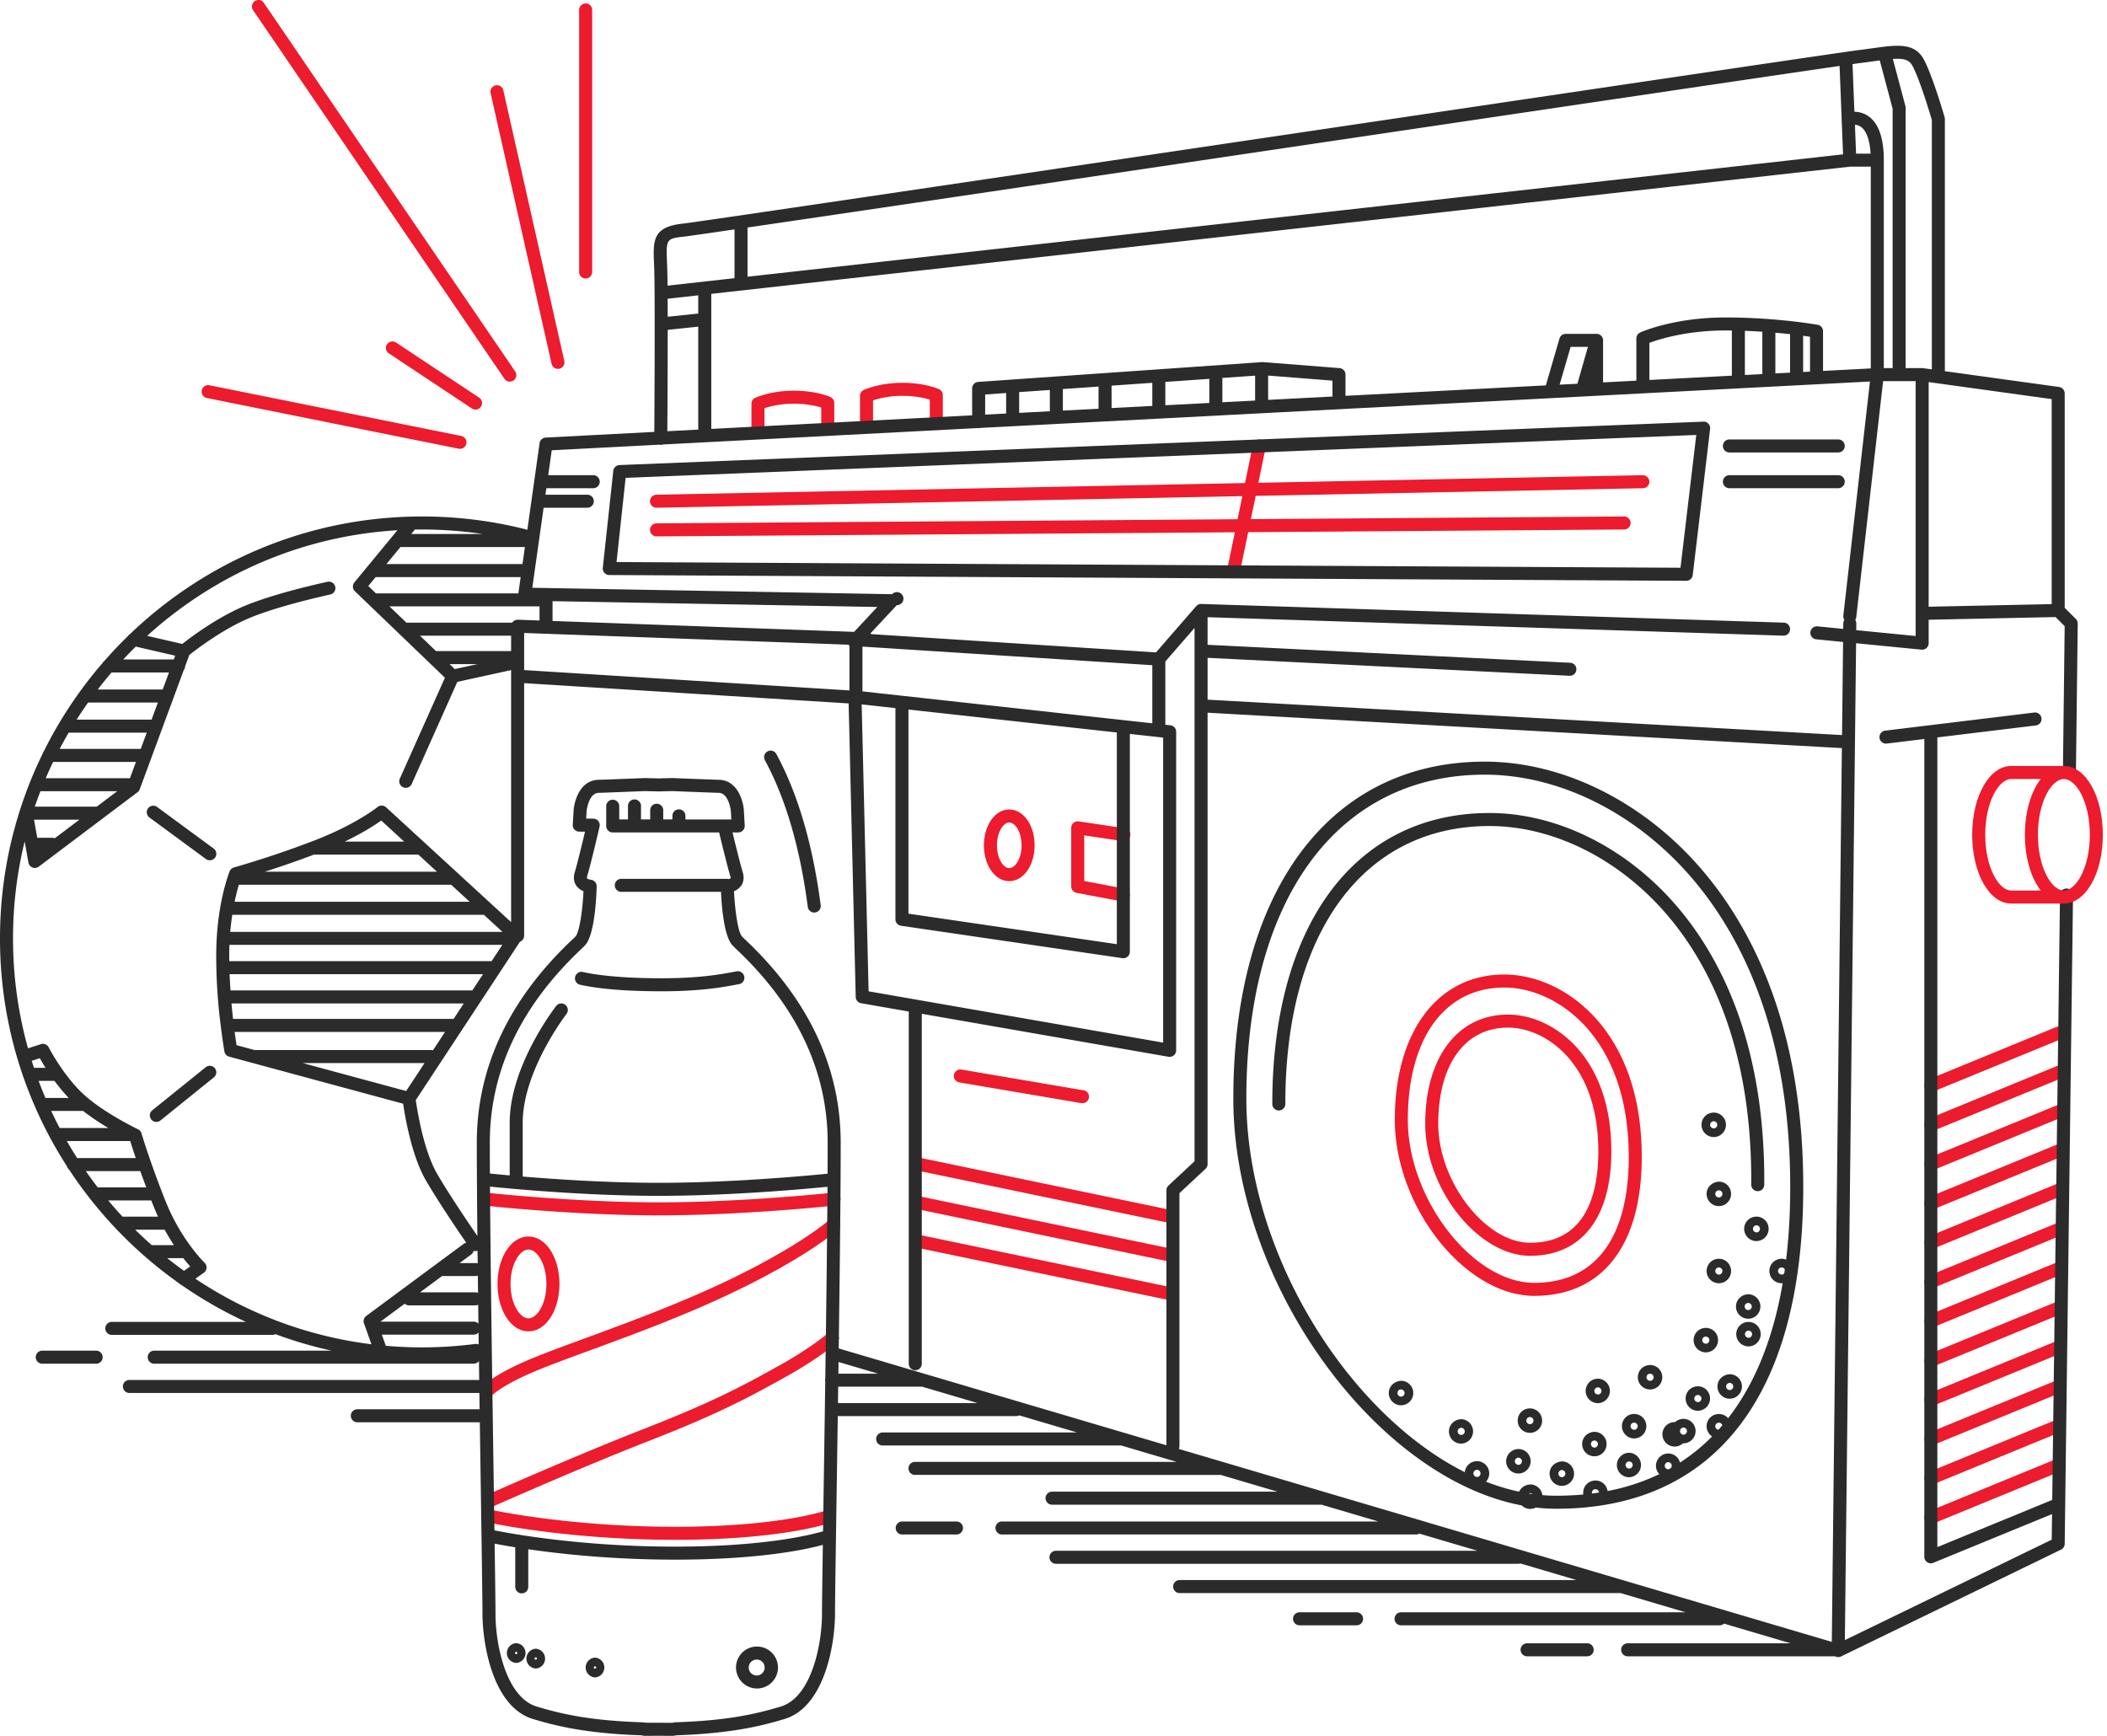 <svg viewBox="0 0 182 150" xmlns="http://www.w3.org/2000/svg" fill-rule="evenodd" clip-rule="evenodd" stroke-linejoin="round" stroke-miterlimit="1.414"><path d="M58.305 133.019c-9.341 0-16.035-1.475-16.102-1.49a.564.564 0 0 1-.426-.672.56.56 0 0 1 .672-.425c.066.014 6.648 1.462 15.856 1.462 9.179 0 13.109-1.426 13.148-1.441a.562.562 0 0 1 .393 1.054c-.165.062-4.161 1.512-13.541 1.512zm108.479-1.362a.561.561 0 0 1-.214-1.082l11.049-4.537a.561.561 0 1 1 .426 1.04l-11.048 4.536a.555.555 0 0 1-.213.043zm-124.457-1.458a.562.562 0 0 1-.229-1.077c.076-.033 7.666-3.402 13.577-5.706 6.109-2.38 8.783-3.865 11.614-5.438 2.775-1.542 4.227-2.804 4.242-2.817a.562.562 0 0 1 .742.845c-.061.054-1.546 1.349-4.414 2.942-2.889 1.606-5.595 3.109-11.775 5.517-5.887 2.294-13.453 5.652-13.529 5.686a.573.573 0 0 1-.228.048zm124.457-1.935a.562.562 0 0 1-.214-1.082l11.049-4.537a.563.563 0 0 1 .426 1.041l-11.048 4.536a.554.554 0 0 1-.213.042zm0-3.392a.563.563 0 0 1-.214-1.083l11.049-4.536a.561.561 0 1 1 .426 1.04l-11.048 4.536a.555.555 0 0 1-.213.043zm0-3.393a.561.561 0 0 1-.214-1.082l11.049-4.537a.561.561 0 1 1 .426 1.04l-11.048 4.536a.537.537 0 0 1-.213.043zm-124.813-.641a.56.56 0 0 1-.453-.89c.084-.113.924-1.151 4.55-2.644 1.177-.485 2.692-1.041 4.446-1.685 3.613-1.326 8.11-2.975 12.295-4.975 6.309-3.015 8.802-5.238 8.827-5.26a.563.563 0 0 1 .755.835c-.105.094-2.642 2.354-9.098 5.44-4.232 2.023-8.756 3.683-12.391 5.016-1.744.641-3.249 1.193-4.406 1.669-3.304 1.36-4.074 2.275-4.081 2.284a.576.576 0 0 1-.444.21zm124.813-2.751a.562.562 0 0 1-.214-1.082l11.048-4.537a.562.562 0 1 1 .428 1.04l-11.048 4.537a.562.562 0 0 1-.214.042zm-121.135-3.076c-1.498 0-2.672-1.799-2.672-4.095 0-2.297 1.174-4.096 2.672-4.096 1.499 0 2.673 1.799 2.673 4.096 0 2.296-1.174 4.095-2.673 4.095zm121.135-.316a.563.563 0 0 1-.214-1.083l11.048-4.537a.56.56 0 0 1 .734.306.561.561 0 0 1-.306.734l-11.048 4.537a.564.564 0 0 1-.214.043zm-121.135-6.75c-.732 0-1.547 1.221-1.547 2.971 0 1.751.815 2.97 1.547 2.97s1.548-1.219 1.548-2.97c0-1.75-.816-2.971-1.548-2.971zm55.385 4.366a.505.505 0 0 1-.115-.012l-21.71-4.515a.563.563 0 0 1 .23-1.102l21.709 4.516a.562.562 0 0 1-.114 1.113zm31.496-.366c-5.967 0-12.048-7.676-12.048-15.209 0-7.624 3.71-12.55 9.45-12.55 2.649 0 5.381 1.221 7.494 3.351 2.03 2.046 4.438 5.895 4.386 12.621-.06 7.491-3.442 11.787-9.282 11.787zm34.254-.643a.561.561 0 0 1-.214-1.082l11.048-4.538a.563.563 0 0 1 .428 1.041l-11.048 4.536a.545.545 0 0 1-.214.043zm-36.852-25.991c-5.135 0-8.325 4.378-8.325 11.425 0 6.845 5.615 14.084 10.923 14.084 5.206 0 8.103-3.789 8.157-10.671.049-6.338-2.18-9.926-4.059-11.82-1.904-1.918-4.344-3.018-6.696-3.018zm-28.898 23.665a.569.569 0 0 1-.115-.012l-21.71-4.516a.562.562 0 0 1-.435-.665.561.561 0 0 1 .665-.437l21.709 4.517a.561.561 0 0 1-.114 1.113zm31.137-.494c-4.488 0-9.062-5.753-9.062-11.4 0-5.731 2.802-9.434 7.139-9.434 1.999 0 4.059.92 5.649 2.523 1.522 1.534 3.327 4.417 3.288 9.444-.045 5.635-2.601 8.867-7.014 8.867zm34.613-.572a.563.563 0 0 1-.214-1.083l11.048-4.537a.56.56 0 0 1 .734.306.561.561 0 0 1-.306.734l-11.048 4.537a.564.564 0 0 1-.214.043zm-36.536-19.137c-3.71 0-6.014 3.184-6.014 8.309 0 4.994 4.079 10.275 7.937 10.275 4.817 0 5.861-4.215 5.889-7.751.036-4.64-1.59-7.26-2.961-8.642-1.382-1.393-3.15-2.191-4.851-2.191zm-29.214 16.868a.505.505 0 0 1-.115-.012l-21.71-4.516a.563.563 0 0 1 .23-1.102l21.709 4.517a.562.562 0 0 1-.114 1.113zm-44.132-.649c-7.362 0-14.983-.838-15.06-.847a.562.562 0 0 1-.496-.621.553.553 0 0 1 .621-.497c.076.009 7.638.84 14.935.84 7.297 0 15.005-.831 15.081-.84a.555.555 0 0 1 .621.498.563.563 0 0 1-.498.62c-.078.009-7.844.847-15.204.847zm109.882-.475a.561.561 0 0 1-.214-1.082l11.049-4.537a.561.561 0 1 1 .426 1.04l-11.048 4.536a.537.537 0 0 1-.213.043zm0-3.393a.562.562 0 0 1-.214-1.082l11.049-4.537a.563.563 0 0 1 .426 1.041l-11.048 4.536a.554.554 0 0 1-.213.042zm0-3.392a.561.561 0 0 1-.214-1.082l11.049-4.537a.561.561 0 1 1 .426 1.04l-11.048 4.536a.555.555 0 0 1-.213.043zM93.41 95.291a.508.508 0 0 1-.095-.008l-10.488-1.785a.563.563 0 0 1 .189-1.108l10.488 1.785a.562.562 0 1 1-.094 1.116zm73.374-.952a.562.562 0 0 1-.214-1.082l11.049-4.537a.563.563 0 0 1 .426 1.041l-11.048 4.536a.554.554 0 0 1-.213.042zM97.035 77.882a.62.62 0 0 1-.105-.009l-3.941-.743a.563.563 0 0 1-.457-.553v-5.062a.56.56 0 0 1 .644-.557l3.983.591a.561.561 0 0 1 .473.639.567.567 0 0 1-.638.474l-3.337-.495v3.944l3.481.656a.563.563 0 0 1-.103 1.115zm-9.856-1.763c-1.226 0-2.187-1.359-2.187-3.094 0-1.735.961-3.094 2.187-3.094 1.227 0 2.188 1.359 2.188 3.094 0 1.735-.961 3.094-2.188 3.094zm0-5.063c-.502 0-1.062.809-1.062 1.969 0 1.16.56 1.969 1.062 1.969.503 0 1.063-.809 1.063-1.969 0-1.16-.56-1.969-1.063-1.969zM56.7 43.862h-.012a.563.563 0 0 1-.01-1.125l50.866-1.007.685-3.319a.562.562 0 1 1 1.102.227l-.634 3.069 33.2-.657c.294.006.568.24.574.551a.564.564 0 0 1-.551.574l-33.456.662-.416 2.01 32.232-.23h.004a.562.562 0 0 1 .004 1.125l-32.472.232-.732 3.541a.563.563 0 0 1-1.101-.227l.683-3.306-49.973.356h-.004a.563.563 0 0 1-.004-1.125l50.214-.358.412-1.995L56.7 43.862zm-16.968-5.089a.538.538 0 0 1-.112-.011l-21.75-4.378a.562.562 0 1 1 .222-1.102l21.75 4.378a.562.562 0 0 1-.11 1.113zm25.739-1.031a.562.562 0 0 1-.562-.562v-2.304c0-.219.127-.419.327-.511.054-.025 1.357-.614 3.331-.614 1.978 0 3.126.532 3.174.555a.563.563 0 0 1 .323.508v2.291a.563.563 0 0 1-1.125 0v-1.9c-.42-.132-1.235-.329-2.372-.329-1.183 0-2.08.236-2.533.387v1.917c0 .31-.252.562-.563.562zm9.377-.34a.563.563 0 0 1-.562-.563v-2.643c0-.22.127-.419.327-.511.055-.025 1.357-.615 3.331-.615 1.978 0 3.126.533 3.174.555a.562.562 0 0 1 .322.509v2.29a.563.563 0 1 1-1.125 0v-1.899c-.419-.133-1.234-.33-2.371-.33a8.155 8.155 0 0 0-2.533.39v2.254a.563.563 0 0 1-.563.563zm-33.772-2.021a.56.56 0 0 1-.311-.093l-7.177-4.762a.562.562 0 0 1 .621-.938l7.178 4.762a.562.562 0 0 1-.311 1.031zm2.961-2.414a.562.562 0 0 1-.465-.246L21.861.88a.562.562 0 1 1 .929-.634l21.711 31.841a.562.562 0 0 1-.464.88zm4.157-1.1a.563.563 0 0 1-.549-.438L42.379 8.047a.562.562 0 0 1 1.097-.248l5.267 23.382a.562.562 0 0 1-.549.686zm2.394-7.808a.563.563 0 0 1-.563-.563V.835a.563.563 0 0 1 1.125 0v22.661a.563.563 0 0 1-.562.563z" fill="#ec1b2d"/><path d="M56.519 37.31c.014-2.386.066-11.783-.004-13.938l-.022-.6c-.081-1.976-.129-3.169 2.443-3.447 1.169-.126 28.341-4.159 54.618-8.058 23.537-3.493 45.767-6.792 47.035-6.945.414-.05.803-.104 1.167-.155 2.085-.291 3.592-.502 4.393.922.749 1.332 1.781 4.889 1.824 5.04a.55.55 0 0 1 .022.156v21.78l9.866 1.365a.563.563 0 0 1 .485.557v18.517l.961.961a.563.563 0 0 1 .165.404l-.156 12.871a.562.562 0 0 1-.562.555h-.007a.563.563 0 0 1-.556-.569l.153-12.634-.788-.787-10.96.233v2.025a.563.563 0 0 1-.617.559l-5.652-.555-.97 86.118 17.868-8.677.029-2.212-10.23 4.2a.552.552 0 0 1-.199.052h-.002l-.039.002v-.001.001a.559.559 0 0 1-.335-.111l-.001-.001h-.001a.55.55 0 0 1-.226-.462V63.84l-3.245.394a.562.562 0 0 1-.135-1.116l12.875-1.564a.562.562 0 1 1 .135 1.116l-8.505 1.033v69.946l9.923-4.075.671-52.261a.563.563 0 0 1 .563-.555h.007c.311.004.56.259.555.569l-.674 52.556c.006.05.005.1-.002.149l-.043 3.337a.56.56 0 0 1-.317.499l-18.999 9.227a.552.552 0 0 1-.156.048l-.005.001h-.001l-.001.001h-.002a.862.862 0 0 1-.073.006h-.008a.516.516 0 0 1-.16-.023l-.187-.055a.59.59 0 0 1-.112.011h-17.728a.562.562 0 0 1 0-1.125h14.071l-5.747-1.698a.562.562 0 0 1-.377.145h-27.499a.563.563 0 1 1 0-1.125h24.56l-5.614-1.659h-38.069a.563.563 0 1 1 0-1.125h34.262l-4.851-1.434a.574.574 0 0 1-.176.028H91.213a.562.562 0 0 1 0-1.125h36.408l-5.017-1.482a.556.556 0 0 1-.284.077H86.575a.563.563 0 1 1 0-1.125h32.483l-4.905-1.45H90.875a.562.562 0 0 1 0-1.125h19.472l-4.903-1.449H79.061a.563.563 0 1 1 0-1.125h22.576l-4.79-1.415H76.22a.563.563 0 0 1 0-1.125h16.82l-4.999-1.478a.558.558 0 0 1-.257.063H72.366c-.033 2.291-.067 4.517-.098 6.583l-.056 3.784v.009c-.05 3.362-.084 5.846-.084 6.661 0 2.702-.91 8.087-4.356 9.129-2.111.64-4.71 1.252-9.386 1.411a.98.98 0 0 1-.286.045c-.417 0-.817-.003-1.206-.008-.375.005-.775.008-1.192.008a.989.989 0 0 1-.285-.045c-4.677-.159-7.275-.771-9.387-1.411-3.445-1.042-4.355-6.427-4.355-9.129 0-1.099-.062-5.228-.14-10.454l-.09-6.055a.529.529 0 0 1-.08.006H30.889a.563.563 0 1 1 0-1.125h10.476a.67.67 0 0 1 .064.003l-.021-1.414a.633.633 0 0 1-.076.005h-30.13a.563.563 0 1 1 0-1.125h30.13c.02 0 .041.001.061.003a864.8 864.8 0 0 1-.023-1.633.564.564 0 0 1-.45.225H13.346a.563.563 0 1 1 0-1.125h15.299a36.175 36.175 0 0 1-4.856-1.427.56.56 0 0 1-.261.064H9.659a.562.562 0 0 1 0-1.125h11.578a36.43 36.43 0 0 1-5.57-3.192.555.555 0 0 1-.202-.142 36.765 36.765 0 0 1-9.494-9.816.561.561 0 0 1-.188-.289 36.338 36.338 0 0 1-3.752-7.678.55.55 0 0 1-.057-.164 35.585 35.585 0 0 1-.463-1.442l-.008-.022A36.343 36.343 0 0 1 0 81.069c0-3.835.595-7.533 1.698-11.007a.577.577 0 0 1 .049-.154 36.249 36.249 0 0 1 1.933-4.793.548.548 0 0 1 .099-.201 36.546 36.546 0 0 1 5.098-7.661.55.55 0 0 1 .147-.168 36.594 36.594 0 0 1 2.048-2.157.567.567 0 0 1 .181-.174c6.551-6.276 15.433-10.137 25.199-10.137a36.577 36.577 0 0 1 9.1 1.145l1.057-7.479a.563.563 0 0 1 .528-.483l9.382-.49zm-13.793 96.04c.044 3.032.074 5.251.074 6.019 0 2.805.947 7.263 3.557 8.053 2.367.717 4.834 1.224 9.173 1.365a.63.63 0 0 1 .149.026c.435.016.83.013 1.215.008.4.005.794.008 1.206.008.049-.015.122-.039.173-.042 4.339-.141 6.805-.648 9.174-1.365 2.609-.79 3.556-5.248 3.556-8.053 0-.759.029-2.935.073-5.911-1.569.427-5.594 1.276-12.771 1.276-5.335 0-9.807-.481-12.674-.897v3.222a.563.563 0 1 1-1.125 0v-3.394a53.587 53.587 0 0 1-1.78-.315zm22.662 12.514a1.814 1.814 0 0 1-1.812-1.812c0-.999.813-1.812 1.812-1.812.999 0 1.812.813 1.812 1.812 0 .999-.813 1.812-1.812 1.812zm-13.993-.957a.856.856 0 0 1 0-1.709.856.856 0 0 1 0 1.709zm13.993-1.542a.688.688 0 1 0 .001 1.375.688.688 0 0 0-.001-1.375zm-13.993.583a.105.105 0 0 0-.105.105c0 .115.21.115.21 0a.104.104 0 0 0-.105-.105zm-5.117.189a.856.856 0 0 1 0-1.709.856.856 0 0 1 0 1.709zm-1.689-.48a.856.856 0 0 1 0-1.709.856.856 0 0 1 0 1.709zm1.689-.479a.105.105 0 0 0-.105.105c0 .115.21.115.21 0a.104.104 0 0 0-.105-.105zm90.797-.094h-5.142a.563.563 0 1 1 0-1.125h5.142a.563.563 0 1 1 0 1.125zm-92.486-.386a.105.105 0 0 0-.105.105c0 .116.21.116.21 0a.105.105 0 0 0-.105-.105zm59.72-81.129v38.993a.561.561 0 0 1-.179.411l-2.251 2.1v21.841a.565.565 0 0 1-.06.253l3.867 1.143 52.543 15.527.87-77.211-54.79-3.057zm12.87 78.837h-4.949a.563.563 0 0 1 0-1.125h4.949a.562.562 0 0 1 0 1.125zm-74.854-37.898c.049 7.294.211 18.122.335 26.391l.049 3.302c1.307.265 7.415 1.408 15.596 1.408 7.627 0 11.631-.985 12.788-1.327l.05-3.383c.045-2.949.094-6.224.141-9.548a.559.559 0 0 1 .003-.261c.083-5.907.16-11.946.191-16.568-1.997.198-8.428.783-14.576.783-6.298 0-12.786-.614-14.577-.797zm40.292 30.053h-4.708a.563.563 0 0 1 0-1.125h4.708a.562.562 0 0 1 0 1.125zm48.822-2.514c-12.596-2.387-24.907-19.192-24.907-35.146 0-17.953 8.323-29.106 21.721-29.106 6.103 0 12.406 2.826 17.294 7.751 4.727 4.765 10.337 13.75 10.214 29.496-.138 17.601-7.71 27.294-21.321 27.294-.592 0-1.185-.035-1.779-.103a1.044 1.044 0 0 1-.481.116h-.042a1.042 1.042 0 0 1-.699-.302zm22.843-21.232c.219-1.814.338-3.743.354-5.782.12-15.358-5.311-24.081-9.888-28.694-4.678-4.715-10.69-7.419-16.495-7.419-12.704 0-20.596 10.722-20.596 27.981 0 13.282 8.736 27.175 18.87 32.277a1.05 1.05 0 0 1 .333-.671c.208-.192.472-.283.76-.281.281.011.542.13.734.337a1.053 1.053 0 0 1 .003 1.434c.946.37 1.901.661 2.858.865.172-.371.562-.614 1.003-.626.525.02.947.421 1.009.924.405.034.809.051 1.213.051.797 0 1.572-.036 2.325-.106a1.05 1.05 0 0 1 .328-.928 1.08 1.08 0 0 1 .759-.281 1.05 1.05 0 0 1 1.007.911 18.275 18.275 0 0 0 4.471-1.46l-.009-.009a1.054 1.054 0 0 1-.281-.759 1.069 1.069 0 0 1 1.096-1.017c.474.019.864.348.981.784a16.471 16.471 0 0 0 2.775-2.256 1.05 1.05 0 0 1-.477-.926c.011-.281.131-.542.338-.733.207-.192.472-.281.759-.282.281.012.542.131.735.338l.026.029c2.305-2.96 3.892-6.87 4.713-11.665a.964.964 0 0 1-.093.004l-.042-.001a1.057 1.057 0 1 1 .431-2.039zm-21.895 20.253a.308.308 0 0 0-.197-.082l-.011-.001a.296.296 0 0 0-.136.032l.344.051zm5.731-.132a.305.305 0 0 0-.294-.29l-.013-.001a.31.31 0 0 0-.299.377c.204-.026.406-.055.606-.086zm-3.208-.578l-.042-.001a1.047 1.047 0 0 1-.735-.337 1.049 1.049 0 0 1-.28-.759c.022-.582.514-1 1.096-1.017a1.06 1.06 0 0 1 1.016 1.097 1.05 1.05 0 0 1-.338.735c-.197.183-.45.282-.717.282zm5.813-.744h-.042a1.054 1.054 0 0 1-1.016-1.097 1.067 1.067 0 0 1 1.096-1.016 1.058 1.058 0 0 1-.038 2.113zm-5.814-.62a.307.307 0 0 0-.012.613c.076.019.16-.025.22-.081a.303.303 0 0 0 .099-.213.309.309 0 0 0-.296-.319h-.011zm-7.331-.019a.305.305 0 0 0-.306.296.308.308 0 0 0 .295.318c.167.024.312-.126.319-.294a.305.305 0 0 0-.295-.319l-.013-.001zm3.58.316l-.042-.001a1.05 1.05 0 0 1-.735-.338 1.044 1.044 0 0 1-.28-.759c.022-.582.523-1.024 1.095-1.016a1.055 1.055 0 0 1 .678 1.832c-.196.183-.45.282-.716.282zm13.163-.463a.307.307 0 0 0-.213-.516h-.012a.307.307 0 0 0-.012.613.167.167 0 0 0 .063 0l.174-.097zm-3.6-.578a.308.308 0 0 0-.225.516.302.302 0 0 0 .213.098c.074.013.161-.026.221-.081a.306.306 0 0 0-.197-.532l-.012-.001zm-9.564-.324a.308.308 0 0 0-.307.296v.001a.299.299 0 0 0 .082.219.298.298 0 0 0 .213.098c.071.014.159-.025.219-.081a.308.308 0 0 0-.196-.532l-.011-.001zm6.566-.122l-.042-.001a1.054 1.054 0 0 1-1.016-1.096c.023-.582.513-1.016 1.096-1.017a1.06 1.06 0 0 1 .679 1.832c-.197.183-.45.282-.717.282zm-.002-1.364a.307.307 0 0 0-.012.613c.08.018.161-.025.221-.081a.309.309 0 0 0-.197-.532h-.012zm-37.062-67.292v5.46l.436.048a.562.562 0 0 1 .501.559v27.522a.564.564 0 0 1-.659.555l-21.314-3.713v30.205a.563.563 0 1 1-1.125 0V87.383l-4.116-.717a.562.562 0 0 1-.466-.54l-.612-25.36-28.029-1.752v21.812a.564.564 0 0 1-.359.525l-9.001 13.683c.123.871.675 4.357 1.845 6.37 1.095 1.881 2.799 4.384 3.476 5.366a869.547 869.547 0 0 1-.051-8.058c0-6.442 2.742-12.314 8.152-17.451.18-.17.311-.293.378-.368.341-.383.606-2.237.685-3.906a1.366 1.366 0 0 1-.62-.479c-.155-.225-.303-.611-.13-1.171.208-.676.645-2.49.883-3.493h-.496a.567.567 0 0 1-.41-.176.565.565 0 0 1-.152-.419l.076-1.281c.088-.959.634-2.562 2.128-2.602.743-.02 4.001-.151 4.001-.151l1.234.028 1.173-.029c.036.001 3.294.132 4.036.152 1.495.04 2.041 1.643 2.128 2.583l.077 1.37a.57.57 0 0 1-.153.419.566.566 0 0 1-.409.175h-.492c.239.986.672 2.751.879 3.424.173.56.024.946-.13 1.171a1.366 1.366 0 0 1-.62.479c.079 1.669.345 3.523.685 3.906.068.075.198.198.377.368 5.41 5.137 8.153 11.009 8.153 17.451a536.057 536.057 0 0 1-.011 3.214c-.025 4.034-.087 9.26-.159 14.562l24.624 7.277a.483.483 0 0 1 .036.01l3.646 1.078v-22.024c0-.156.064-.305.178-.412l2.252-2.1V54.243l-2.525 2.905zm25.558 67.562h-.042a1.054 1.054 0 0 1-1.016-1.097c.022-.583.518-1.014 1.096-1.016a1.058 1.058 0 0 1-.038 2.113zm19.239-2.138c.279.012.537.131.728.337a1.06 1.06 0 0 1-.776 1.776l-.015-.001h-.024a1.056 1.056 0 1 1-.679-1.832 1.1 1.1 0 0 1 .76-.281l.006.001zm-4.303 1.689l-.04-.001a1.06 1.06 0 0 1-.678-1.832 1.052 1.052 0 0 1 1.493.057 1.058 1.058 0 0 1-.775 1.776zm-14.938-.915a.308.308 0 0 0-.225.516.302.302 0 0 0 .213.098c.078.012.161-.026.221-.081a.306.306 0 0 0-.197-.532l-.012-.001zm19.193-.026a.308.308 0 0 0-.011.614c.161.03.312-.126.319-.294a.304.304 0 0 0-.082-.221.304.304 0 0 0-.213-.098l-.013-.001zm-13.254.459h-.042a1.058 1.058 0 0 1-.678-1.832c.207-.192.473-.283.759-.281a1.059 1.059 0 0 1 .678 1.831c-.197.183-.45.282-.717.282zm8.999-.883a.305.305 0 0 0-.306.296v.001a.306.306 0 0 0 .294.317c.166.019.312-.127.319-.294a.304.304 0 0 0-.082-.221.304.304 0 0 0-.213-.098l-.012-.001zm7.617.238a.297.297 0 0 0-.074-.137.302.302 0 0 0-.213-.098h-.012a.307.307 0 0 0-.306.294v.001a.303.303 0 0 0 .275.316c.111-.123.221-.249.33-.376zm-16.618-.719a.305.305 0 0 0-.306.296.307.307 0 0 0 .295.318c.088.016.16-.026.22-.081a.306.306 0 0 0-.197-.532l-.012-.001zm14.506-.543l-.039-.001a1.06 1.06 0 0 1-1.017-1.096 1.054 1.054 0 0 1 1.098-1.016c.281.011.542.13.734.337a1.06 1.06 0 0 1-.776 1.776zm-25.637-.475h-.042a1.056 1.056 0 0 1-1.016-1.097v-.001c.023-.581.518-1.003 1.096-1.016.283.011.544.131.736.339.192.207.291.476.28.758-.01.282-.13.543-.337.735-.198.183-.45.282-.717.282zm17.005-.181h-.042a1.059 1.059 0 0 1-1.015-1.097v-.001c.011-.282.131-.543.338-.735.207-.191.466-.282.758-.281a1.058 1.058 0 0 1-.039 2.114zm-58.373-1.426l-.022.001h-7.229l-.02 1.416h12.063l-4.792-1.417zm67.005.718a.303.303 0 0 0-.208.082.307.307 0 0 0 .197.531c.167.031.312-.126.319-.294a.304.304 0 0 0-.295-.318l-.013-.001zm2.797-1.792a1.055 1.055 0 0 1 1.01 1.097 1.05 1.05 0 0 1-.338.734c-.197.183-.45.282-.717.282h-.042a1.047 1.047 0 0 1-.734-.338 1.046 1.046 0 0 1-.281-.76c.022-.581.511-1.007 1.095-1.015h.007zm-28.743 1.612a.313.313 0 0 0 .082.221c.056.06.131.095.213.098.076.015.161-.026.221-.082a.308.308 0 0 0-.198-.532c-.167-.029-.311.125-.318.295zm17.006-.181a.309.309 0 0 0 .296.319c.083.015.159-.026.219-.082a.304.304 0 0 0 .017-.434.305.305 0 0 0-.214-.098.297.297 0 0 0-.22.082.302.302 0 0 0-.098.213zm11.691-.682c-.164 0-.3.131-.307.296a.304.304 0 0 0 .082.22.298.298 0 0 0 .213.098c.078.014.16-.026.22-.081a.306.306 0 0 0-.197-.532l-.011-.001zm-6.881.569l-.04-.001a1.058 1.058 0 0 1-.679-1.831c.208-.192.469-.278.76-.282a1.056 1.056 0 0 1 1.016 1.097 1.06 1.06 0 0 1-1.057 1.017zm0-1.364a.31.31 0 0 0-.209.081.308.308 0 0 0 .198.532c.162.028.312-.126.318-.294a.308.308 0 0 0-.294-.319h-.013zm-70.096-1.013l-.014 1.009h3.429l-3.415-1.009zm-64.151.148H3.674a.563.563 0 1 1 0-1.125h4.607a.563.563 0 1 1 0 1.125zm139.099-3.092h.007a1.052 1.052 0 0 1 1.015 1.097c-.01.282-.13.543-.337.735-.198.183-.45.282-.717.282l-.016-.001h-.026a1.06 1.06 0 0 1-.678-1.832 1.06 1.06 0 0 1 .745-.281h.007zm-106.044.399a.558.558 0 0 1-.416.185h-7.937l.344.962a35.718 35.718 0 0 0 7.71-.158.561.561 0 0 1 .313.051l-.014-1.04zm109.697 1.201l-.039-.001a1.06 1.06 0 0 1-1.017-1.096 1.054 1.054 0 0 1 1.098-1.016c.281.011.542.13.734.337a1.06 1.06 0 0 1-.776 1.776zM34.329 45.805c-8.296.495-15.83 3.864-21.617 9.124l3.03.699c.679-.533 2.814-2.146 5.088-3.156 2.68-1.189 7.268-2.172 7.462-2.213a.562.562 0 1 1 .234 1.1c-.047.011-4.667 1-7.24 2.142-2.243.996-4.413 2.666-4.931 3.077l-.36.974a.556.556 0 0 1-.121.328l-3.803 10.303a.567.567 0 0 1-.19.253l-8.534 6.431a.565.565 0 0 1-.543.074.558.558 0 0 1-.348-.425l-.326-1.833a35.291 35.291 0 0 0-1.005 8.386c0 3.287.451 6.471 1.295 9.492l1.116-.359a.562.562 0 0 1 .673.279c.013.024 1.239 2.401 2.962 4.009 1.735 1.62 4.725 3.053 4.755 3.068a.559.559 0 0 1 .298.35c.007.025.71 2.431 2.08 5.864 1.339 3.35 3.345 5.293 3.365 5.313a.56.56 0 0 1-.064.865l-.728.514a35.1 35.1 0 0 0 15.208 5.664l-.644-1.807a.562.562 0 0 1 .196-.641l8.394-6.212a.565.565 0 0 1 .247-.104c-.706-1.025-2.394-3.51-3.491-5.395-1.224-2.104-1.799-5.49-1.965-6.623l-15.03-4.066a.563.563 0 0 1-.407-.444c-.003-.018-.15-.851-.31-2.159a47.364 47.364 0 0 1-.398-6.15c0-4.355 1.113-7.143 1.161-7.259a.562.562 0 0 1 .369-.331 84.557 84.557 0 0 0 7.082-2.382c3.497-1.368 5.306-2.822 5.324-2.837a.566.566 0 0 1 .737.022l10.8 9.92V57.889l-4.646 1.014-3.941 8.821a.562.562 0 1 1-1.027-.459l3.896-8.718-7.776-7.472a.564.564 0 0 1-.044-.764l3.717-4.506zm113.016 69.657a.31.31 0 0 0-.306.296v.001a.307.307 0 0 0 .296.317c.082.022.16-.026.22-.081a.308.308 0 0 0-.198-.532l-.012-.001zm3.688-.513a.303.303 0 0 0-.208.082.307.307 0 0 0 .197.531c.159.034.312-.126.319-.294a.304.304 0 0 0-.295-.318l-.013-.001zm-116.078-2.325l-2.092 1.548h8.057a.56.56 0 0 1 .406.173l-.021-1.632a.557.557 0 0 1-.238.053h-5.738a.565.565 0 0 1-.374-.142zm116.093-.817a1.059 1.059 0 0 1 .678 1.831c-.197.183-.45.282-.717.282h-.042a1.048 1.048 0 0 1-.735-.338 1.049 1.049 0 0 1-.28-.759c.022-.58.521-1.015 1.089-1.016h.007zm-.04.749a.308.308 0 0 0-.225.516.298.298 0 0 0 .213.098c.073.015.16-.026.22-.081a.307.307 0 0 0-.197-.532l-.011-.001zm-109.734-2.36a.549.549 0 0 1-.207.04h-2.885l-1.9 1.405h4.785c.08 0 .156.017.225.047l-.018-1.492zm107.199.659l-.042-.001a1.058 1.058 0 0 1-.678-1.832c.207-.192.472-.285.759-.28a1.052 1.052 0 0 1 1.015 1.097c-.01.282-.13.542-.337.734-.198.183-.45.282-.717.282zm-.003-1.364a.31.31 0 0 0-.306.295v.001a.307.307 0 0 0 .296.317c.088.022.16-.025.22-.081a.305.305 0 0 0-.198-.531l-.012-.001zm5.7.178a.309.309 0 0 0-.267-.177l-.012-.001a.296.296 0 0 0-.207.082.305.305 0 0 0-.099.213v.001a.306.306 0 0 0 .296.317c.084.022.16-.025.219-.081a.228.228 0 0 0 .022-.022c.017-.11.033-.221.048-.332zm-138.337-.982h-1.386c.472.378.954.743 1.446 1.096l.534-.378a15.273 15.273 0 0 1-.594-.718zm25.417-.641a.55.55 0 0 1-.338.009.556.556 0 0 1-.212.317l-.998.739h1.365c.069 0 .134.012.195.035l-.012-1.1zm-27.028-1.817h-2.546c.465.457.942.902 1.431 1.333h1.918a18.593 18.593 0 0 1-.803-1.333zm137.493.984l-.039-.001a1.06 1.06 0 0 1-1.017-1.096c.011-.283.132-.543.338-.735.208-.192.469-.282.76-.282a1.056 1.056 0 0 1 1.015 1.097 1.06 1.06 0 0 1-1.057 1.017zm0-1.364a.307.307 0 0 0-.011.613c.164.029.312-.126.319-.294a.304.304 0 0 0-.082-.221.304.304 0 0 0-.213-.098h-.013zm-138.649-2.15H9.344c.401.479.814.947 1.239 1.405h3.071a19.645 19.645 0 0 1-.394-.915 70.299 70.299 0 0 1-.194-.49zm135.407.494l-.042-.001a1.058 1.058 0 0 1-1.016-1.097c.023-.581.518-1.001 1.096-1.015a1.052 1.052 0 0 1 1.016 1.097c-.01.282-.13.542-.337.734-.198.183-.45.282-.717.282zm-.002-1.364c-.163 0-.3.13-.307.295v.001a.307.307 0 0 0 .296.317c.088.018.16-.025.22-.081a.305.305 0 0 0-.198-.531l-.011-.001zm3.36.074h-.004a.562.562 0 0 1-.558-.567c.103-13.181-4.556-20.664-8.482-24.621-4.007-4.04-9.158-6.357-14.129-6.357-10.877 0-17.633 9.191-17.633 23.986a.563.563 0 1 1-1.125 0c0-15.488 7.187-25.111 18.758-25.111 5.269 0 10.711 2.439 14.928 6.689 4.077 4.109 8.914 11.855 8.808 25.423a.563.563 0 0 1-.563.558zm-139.712-1.735H7.414c.331.478.674.946 1.027 1.406h4.193c-.19-.504-.361-.974-.515-1.406zm47.088-30.38h3.965l-.043-.756s-.176-1.518-1.036-1.541c-.745-.02-4.015-.152-4.015-.152l-1.164.029-1.224-.029c0 .001-3.24.132-3.981.152-.87.023-1.035 1.546-1.037 1.562l-.039.666h.61a.563.563 0 0 1 .547.69c-.03.134-.761 3.272-1.065 4.259-.033.108-.033.181-.018.203.038.057.204.115.316.124a.57.57 0 0 1 .518.577c-.026.959-.174 4.157-.986 5.069-.079.089-.232.235-.442.436-5.178 4.916-7.803 10.513-7.803 16.635 0 .801.002 1.695.008 2.665.345.036.933.094 1.708.164v-4.547c0-4.875 3.859-9.889 4.023-10.1a.563.563 0 0 1 .888.692c-.037.048-3.786 4.923-3.786 9.408v4.645c2.894.241 7.37.541 11.751.541 6.229 0 12.758-.606 14.583-.789.005-.975.008-1.874.008-2.679 0-6.122-2.625-11.719-7.802-16.635a9.651 9.651 0 0 1-.443-.436c-.708-.794-.911-3.325-.969-4.597h-8.635a.563.563 0 0 1 0-1.125h9.18a.55.55 0 0 1 .163.024.273.273 0 0 0 .109-.072c.015-.022.015-.095-.018-.203-.239-.778-.743-2.847-.961-3.755h-9.191a.562.562 0 0 1-.562-.562v-1.704a.562.562 0 1 1 1.125 0v1.141h.755v-1.141a.563.563 0 1 1 1.125 0v1.141h.794v-.769a.563.563 0 1 1 1.125 0v.769h.794v-.308a.562.562 0 0 1 1.125 0v.308zm-47.959 27.78a.708.708 0 0 1-.046.002h-5.43c.285.499.583.99.892 1.473h5.064a63.713 63.713 0 0 1-.48-1.475zm136.78-.341l-.04-.001a1.06 1.06 0 0 1-.679-1.832c.208-.192.468-.283.76-.281.281.011.542.131.734.338.192.207.292.477.282.759a1.06 1.06 0 0 1-1.057 1.017zm0-1.365a.309.309 0 0 0-.307.296.308.308 0 0 0 .296.318.304.304 0 0 0 .318-.294.308.308 0 0 0-.294-.319l-.013-.001zM7.169 95.965a.656.656 0 0 1-.09.007H4.424c.232.498.476.989.731 1.474l.036-.001h4.167a21.09 21.09 0 0 1-2.189-1.48zm6.334.955a.563.563 0 0 1-.353-1l4.617-3.725a.561.561 0 1 1 .705.876l-4.617 3.725a.56.56 0 0 1-.352.124zm-8.797-3.547H3.335c.185.497.381.988.587 1.474h2.012a15.387 15.387 0 0 1-1.228-1.474zm31.967-1.539H26.145l8.938 2.417 1.59-2.417zM2.74 91.64c.064.203.129.406.197.608h1.001c-.21-.33-.378-.616-.501-.833l-.697.225zm34.658-.908l1.045-1.588H20.268c.066.496.126.887.167 1.145l1.595.431a.615.615 0 0 1 .115-.011h15.093c.056 0 .109.008.16.023zm39.948-29.56l-2.915-.321.599 24.786 25.441 4.431V63.719l-2.875-.317v18.814a.558.558 0 0 1-.195.425.554.554 0 0 1-.367.138c-.027 0-.054-.003-.082-.006l-19.125-2.801a.562.562 0 0 1-.481-.556V61.172zM39.18 88.024l.88-1.339H19.996c.042.476.088.923.134 1.334h18.977c.024 0 .049.002.073.005zm17.983-2.39c-3.758 0-5.913-.308-7.06-.567a.561.561 0 0 1-.424-.672.56.56 0 0 1 .672-.426c.893.202 2.966.54 6.812.54 3.256 0 5.107-.345 6.103-.531l.375-.069a.567.567 0 0 1 .65.46.564.564 0 0 1-.459.65l-.36.066c-1.031.191-2.95.549-6.309.549zm-37.254-.074h20.892l.924-1.405H19.834c.018.481.044.952.075 1.405zm-.104-2.53h22.66l.925-1.405H19.819a23.967 23.967 0 0 0-.014 1.405zm58.666-21.734v17.633l18 2.636V63.278l-18-1.982zM19.888 80.5h23.514l-1.605-1.473H20.064c-.069.452-.13.945-.176 1.473zm50.443-1.669a.562.562 0 0 1-.557-.49c-.663-5.095-1.91-9.357-3.703-12.667a.561.561 0 1 1 .989-.536c1.86 3.431 3.148 7.825 3.83 13.058a.563.563 0 0 1-.559.635zm-50.065-.929h20.307l-1.605-1.474H20.634c-.109.367-.242.864-.368 1.474zm6.846-4.072a84.184 84.184 0 0 1-4.236 1.473h14.867L36.14 73.83h-9.028zm-8.993.487a.562.562 0 0 1-.333-.109l-4.896-3.6a.563.563 0 0 1 .666-.907l4.897 3.601a.561.561 0 0 1-.334 1.015zm16.796-1.612l-1.983-1.822c-.527.375-1.581 1.063-3.163 1.822h5.146zm-30.186-.288l2.134-1.608H2.94l.278 1.565h1.295c.076 0 .149.015.216.043zm3.625-2.732l1.771-1.334H3.492c-.17.44-.332.884-.485 1.333h5.305l.042.001zM3.95 67.226h7.274l.519-1.406H4.588a34.92 34.92 0 0 0-.638 1.406zm1.203-2.531h7.005l.519-1.405H5.933c-.27.462-.53.93-.78 1.405zm128.851-30.301l-.039.002-33.806 1.764a.628.628 0 0 1-.062.003h-.003l-15.411.804a.558.558 0 0 1-.24.013l-27.185 1.418a.566.566 0 0 1-.18.03h-.004a.596.596 0 0 1-.12-.014l-9.296.485-.304 2.151h3.889a.562.562 0 0 1 0 1.125h-4.048l-.079.562h3.638a.563.563 0 0 1 0 1.125h-3.797l-.977 6.914 31.083.556a.563.563 0 1 1 .402.946l-2.278 2.442a.539.539 0 0 1 .074.06l24.593 1.579 3.459-3.981a.602.602 0 0 1 .072-.072.557.557 0 0 1 .371-.131l.008-.001 50.35 1.615a.564.564 0 0 1-.036 1.125l-49.769-1.596v2.384l31.31 1.552a.562.562 0 0 1-.028 1.124l-.028-.001-31.254-1.548v3.613l54.803 3.058.091-8.043-2.349-.231a.563.563 0 0 1 .109-1.119l2.252.221.006-.473a.584.584 0 0 1 .093-.309.555.555 0 0 1-.089-.372l2.3-20.216-27.521 1.436zM74.499 59.727l25.035 2.757v-5.019l-25.035-1.607v3.869zm-67.88 2.438h6.474l.544-1.473H7.609a35.05 35.05 0 0 0-.99 1.473zm38.656-4.987a.122.122 0 0 1 0 .027v.681l28.099 1.758v-3.891a.546.546 0 0 1-.108-.061l-27.991-1.011v2.497zM8.44 59.567h5.612l.544-1.474H9.637a35.3 35.3 0 0 0-1.197 1.474zm32.805-2.195h-2.411l.446.429 1.965-.429zM11.73 55.857c-.37.362-.731.733-1.085 1.111h4.367l.12-.326-3.402-.785zm24.545-.943l1.388 1.333h6.487v-1.333h-7.875zm126.386-21.99l-2.318 20.377a.568.568 0 0 1-.092.248.563.563 0 0 1 .095.32l-.007.569 5.132.504V32.924h-2.81zM47.728 51.933v1.71l26.047.942 2.006-2.151-28.053-.501zm-1.125 1.67v-1.219H33.642l1.462 1.405h9.139a.518.518 0 0 1 .079-.096.587.587 0 0 1 .411-.158l1.87.068zm119.993-20.596v19.405l10.625-.225v-17.71l-10.625-1.47zM44.974 49.853H32.449l-.637.772.663.638a.463.463 0 0 1 .065-.004h12.236l.001-.01.197-1.396zm100.685.321h-.003l-93.03-.499a.563.563 0 0 1-.557-.623l.906-8.376a.562.562 0 0 1 .537-.501l93.624-3.75c.159-.022.324.059.435.18a.564.564 0 0 1 .146.449l-1.5 12.624a.563.563 0 0 1-.558.496zm-92.404-1.621l91.904.493 1.363-11.471-92.481 3.705-.786 7.273zm-18.663-1.298l-1.215 1.473h11.756l.208-1.473H34.592zm7.107-1.125a35.662 35.662 0 0 0-5.876-.382.623.623 0 0 1-.06.088l-.243.294h6.179zm117.085-3.955h-9.375a.563.563 0 1 1 0-1.125h9.375a.562.562 0 0 1 0 1.125zm0-3.088h-9.375a.563.563 0 1 1 0-1.125h9.375a.562.562 0 0 1 0 1.125zm-98.47-10.868l-2.638.275c-.001 3.359-.023 7.257-.032 8.757l2.684-.14a.561.561 0 0 1-.014-.124v-8.768zm99.501-13.822L61.439 25.386v11.601a.478.478 0 0 1-.004.066l22.537-1.175v-2.324c0-.296.229-.541.523-.561l2.913-.204a.37.37 0 0 1 .047-.003l3.72-.26c.021-.002.042-.004.063-.004l17.782-1.241a.589.589 0 0 1 .084 0l6.6.52a.563.563 0 0 1 .518.561v1.833l17.305-.903 1.179-4.046a.561.561 0 0 1 .54-.405h2.638a.563.563 0 0 1 .517.291v.001a.555.555 0 0 1 .07.289v3.612l2.875-.15v-3.647c0-.22.129-.421.329-.512.117-.053 2.913-1.301 7.359-1.301 4.374 0 7.828.609 7.974.634a.561.561 0 0 1 .463.554v3.431l4.125-.216v-17.43h-1.781zM85.097 34.078v1.741l1.812-.095v-1.773l-1.812.127zm2.937-.205v1.793l2.65-.139v-1.839l-2.65.185zm3.775-.264v1.86l3.082-.161v-1.914l-3.082.215zm4.207-.293v1.933l3.518-.183V33.07l-3.518.246zm4.643-.324v2.015l3.802-.198v-2.082l-3.802.265zm4.927-.344v2.102l2.829-.148v-2.151l-2.829.197zm3.954-.204v2.099l5.557-.289v-1.372l-5.557-.438zm26.128-2.478l-.951 3.264 1.537-.08.908-3.184h-1.494zm13.928-1.413a52.088 52.088 0 0 0-.562-.004c-3.342 0-5.724.758-6.563 1.069v3.207l7.125-.372v-3.9zm1.125.027v3.815l1.508-.079v-3.659a49.724 49.724 0 0 0-1.508-.077zm2.633.162v3.515l1.273-.066v-3.323a51.992 51.992 0 0 0-1.273-.126zm2.398.265v3.125l.594-.031v-3.009c-.16-.025-.36-.054-.594-.085zm11.118 2.903V10.366c-.154-.523-1.072-3.606-1.702-4.727-.275-.489-.769-.606-1.666-.546l1.087 4.079a.588.588 0 0 1 .018.145v22.482h1.447a.49.49 0 0 1 .078.009l.738.102zm-4.499-26.692l-.46.063c-.37.051-.765.107-1.186.158-.102.012-.341.045-.706.097l.162 4.116c.375.008.814.106 1.218.391.877.621 1.322 1.897 1.322 3.791v17.965h.761V9.391l-1.111-4.173zM57.676 27.363l2.638-.276v-1.575l-2.643.295c.003.483.004 1.006.005 1.556zm5.771-7.545c-2.561.374-4.124.598-4.39.626-1.526.164-1.523.245-1.44 2.282l.023.609c.01.315.018.776.024 1.342l5.783-.647v-4.212zm95.452-14.121c-5.938.86-25.083 3.701-45.18 6.684-19.599 2.908-39.695 5.89-49.147 7.273v4.251l94.629-10.571-.119-3.001a.385.385 0 0 1-.001-.048l-.182-4.588zm1.327 5.083l.098 2.492h1.256c-.069-1.165-.358-1.975-.831-2.31a1.015 1.015 0 0 0-.523-.182z" fill="#2b2b2b"/><path d="M178.245 78.054h-4.522c-1.888 0-3.367-2.609-3.367-5.942 0-3.331 1.479-5.942 3.367-5.942h4.569c1.879.017 3.349 2.621 3.349 5.943 0 3.331-1.479 5.941-3.367 5.941h-.029zm.04-1.125c1.058-.014 2.231-1.988 2.231-4.816 0-2.839-1.181-4.818-2.242-4.818-1.06 0-2.241 1.979-2.241 4.818 0 2.821 1.167 4.793 2.222 4.816h.03zm-2.006-9.634h-2.556c-1.061 0-2.242 1.979-2.242 4.817s1.181 4.817 2.242 4.817h2.556c-.837-1.071-1.371-2.813-1.371-4.816 0-2.004.535-3.747 1.371-4.818z" fill="#ec1b2d"/></svg>
